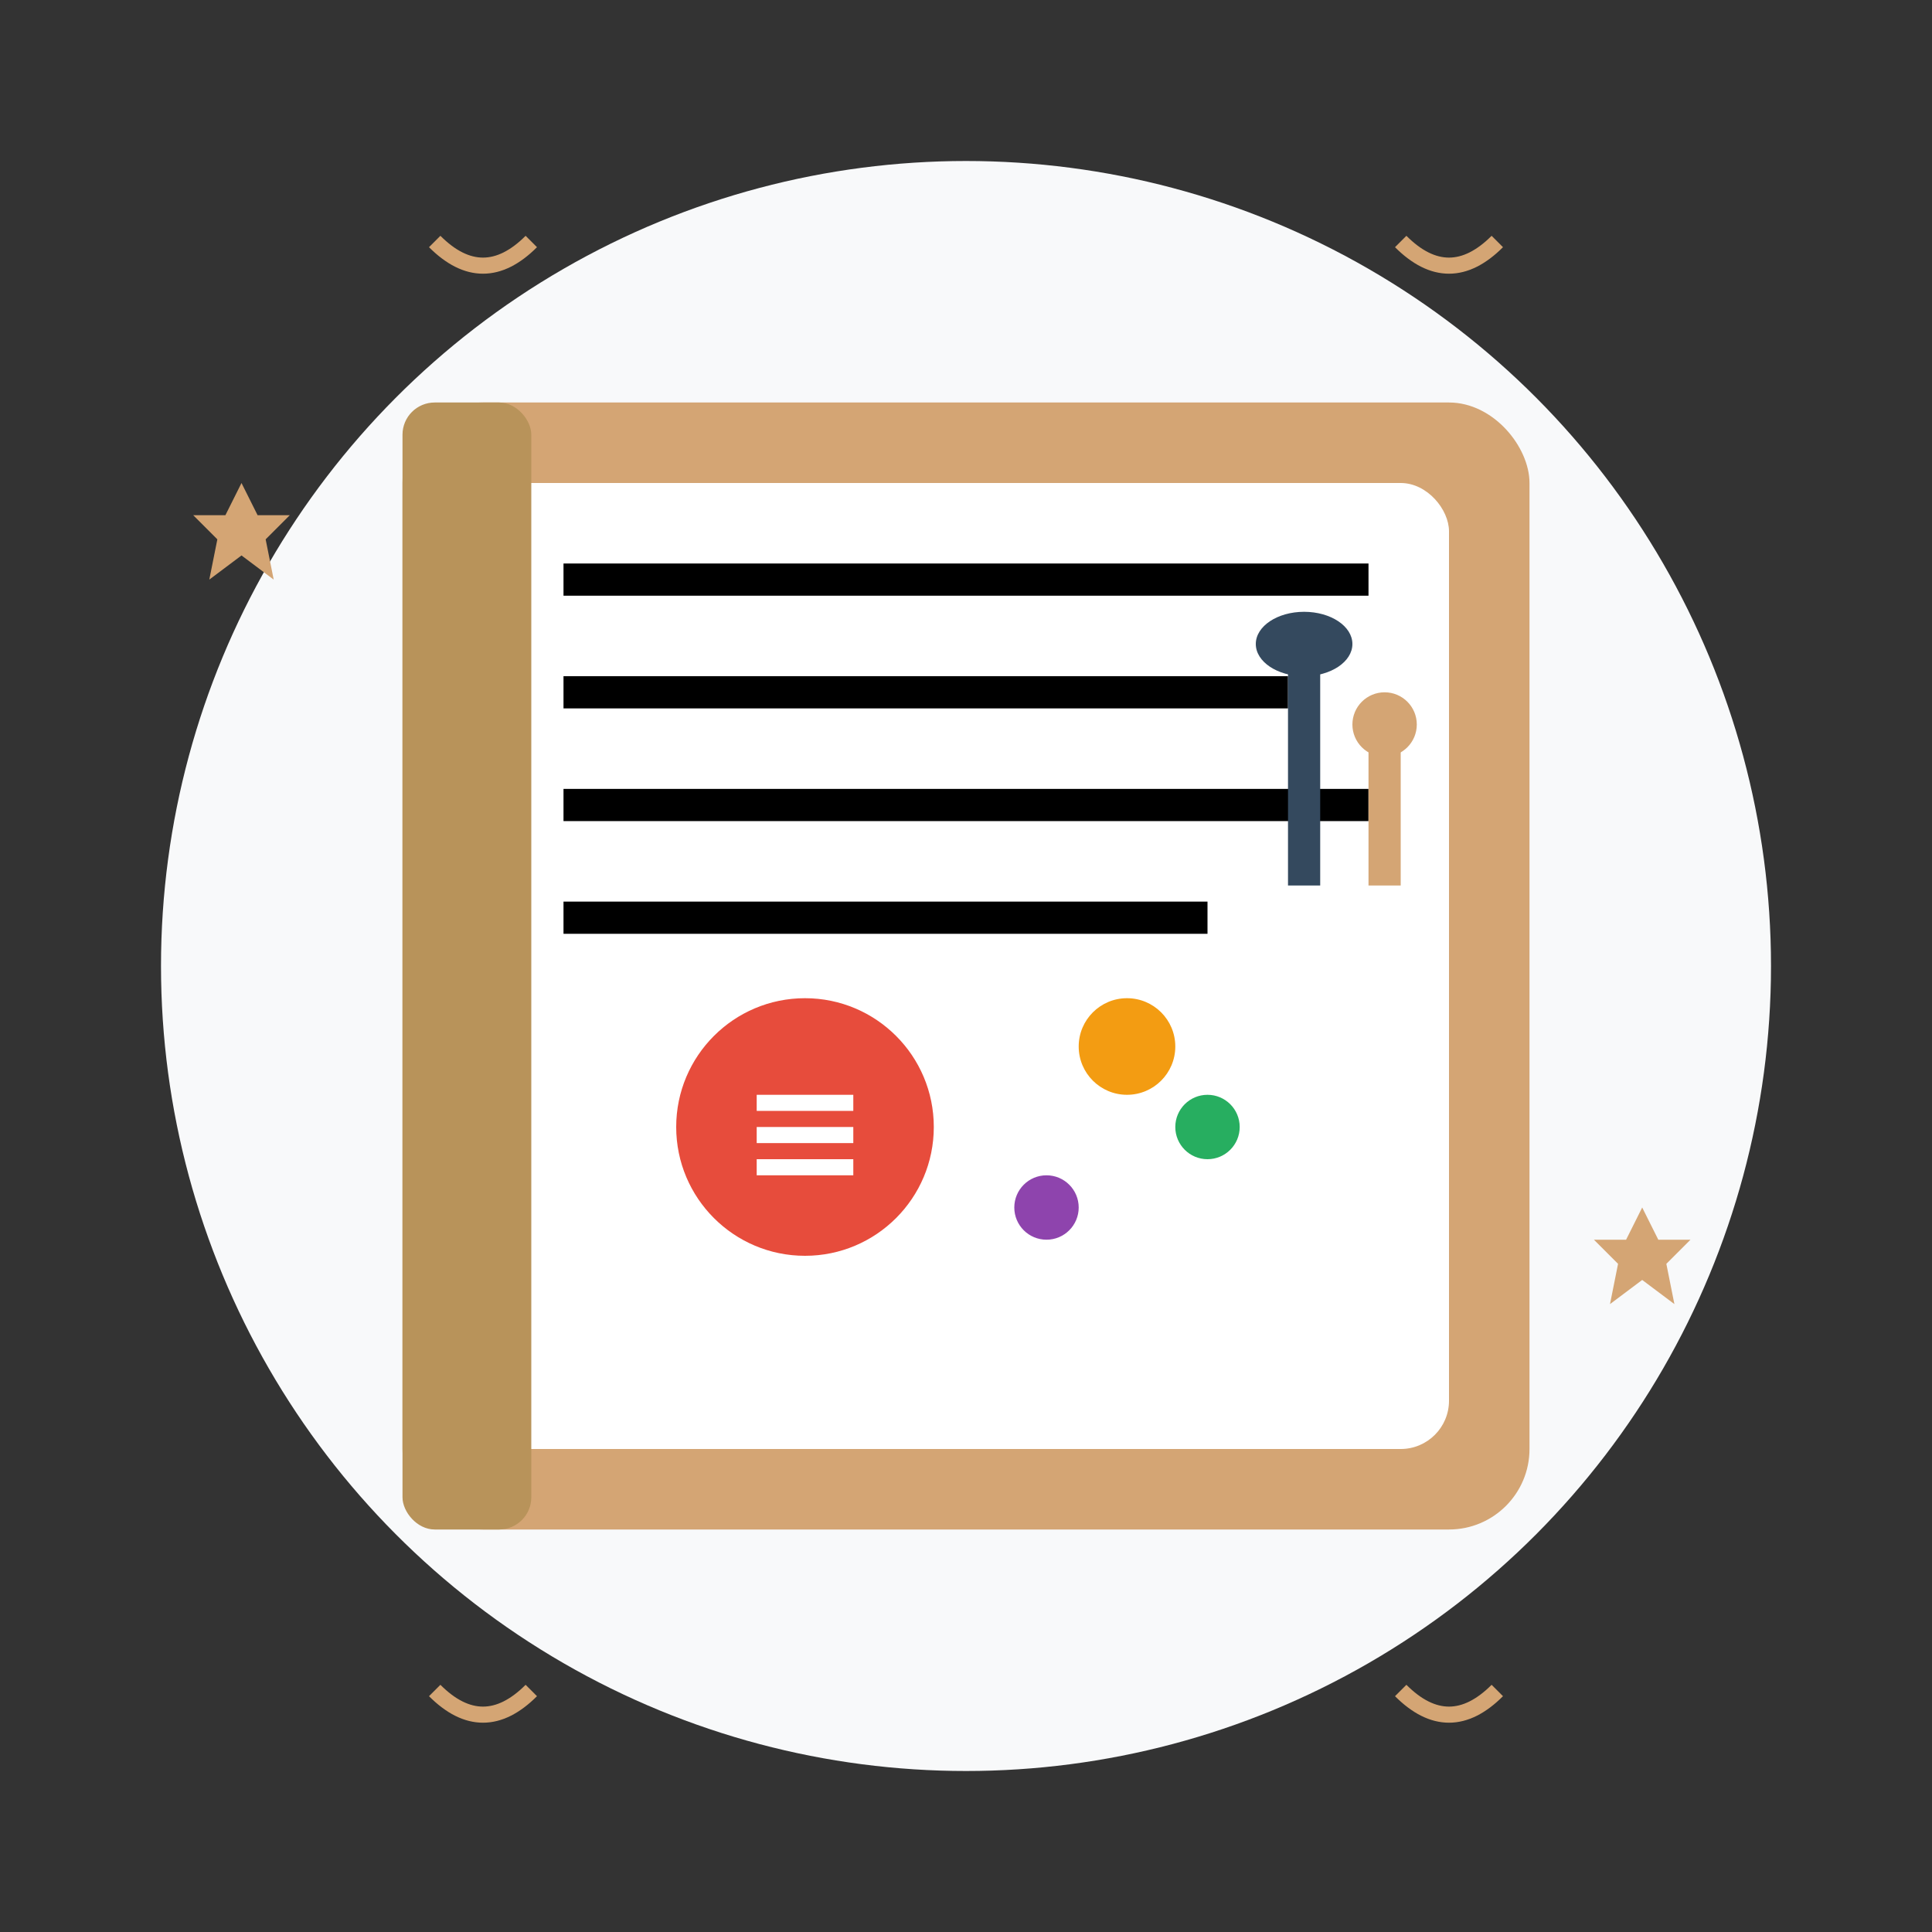 <svg width="120" height="120" viewBox="0 0 120 120" fill="none" xmlns="http://www.w3.org/2000/svg">
    <rect x="0" y="0" width="120" height="120" fill="#333333" stroke="none"/>
    <circle cx="60" cy="60" r="50" fill="#f8f9fa"/>
    
    <!-- Recipe Book -->
    <rect x="25" y="25" width="70" height="70" rx="5" fill="#d4a574"/>
    <rect x="30" y="30" width="60" height="60" rx="3" fill="white"/>
    
    <!-- Book Spine -->
    <rect x="25" y="25" width="8" height="70" rx="2" fill="#b8935a"/>
    
    <!-- Pages -->
    <rect x="35" y="35" width="50" height="2" fill="#000"/>
    <rect x="35" y="42" width="45" height="2" fill="#000"/>
    <rect x="35" y="49" width="50" height="2" fill="#000"/>
    <rect x="35" y="56" width="40" height="2" fill="#000"/>
    
    <!-- Recipe Icon -->
    <circle cx="50" cy="70" r="8" fill="#e74c3c"/>
    <rect x="47" y="68" width="6" height="1" fill="white"/>
    <rect x="47" y="70" width="6" height="1" fill="white"/>
    <rect x="47" y="72" width="6" height="1" fill="white"/>
    
    <!-- Ingredients -->
    <circle cx="70" cy="65" r="3" fill="#f39c12"/>
    <circle cx="75" cy="70" r="2" fill="#27ae60"/>
    <circle cx="65" cy="75" r="2" fill="#8e44ad"/>
    
    <!-- Cooking Utensils -->
    <rect x="80" y="40" width="2" height="15" fill="#34495e"/>
    <ellipse cx="81" cy="40" rx="3" ry="2" fill="#34495e"/>
    
    <rect x="85" y="45" width="2" height="10" fill="#d4a574"/>
    <circle cx="86" cy="45" r="2" fill="#d4a574"/>
    
    <!-- Decorative Elements -->
    <path d="M27 15 Q30 18 33 15" stroke="#d4a574" stroke-width="1" fill="none"/>
    <path d="M87 15 Q90 18 93 15" stroke="#d4a574" stroke-width="1" fill="none"/>
    <path d="M27 105 Q30 108 33 105" stroke="#d4a574" stroke-width="1" fill="none"/>
    <path d="M87 105 Q90 108 93 105" stroke="#d4a574" stroke-width="1" fill="none"/>
    
    <!-- Stars -->
    <path d="M15 30 L16 32 L18 32 L16.5 33.5 L17 36 L15 34.5 L13 36 L13.5 33.5 L12 32 L14 32 Z" fill="#d4a574"/>
    <path d="M102 75 L103 77 L105 77 L103.5 78.5 L104 81 L102 79.5 L100 81 L100.5 78.5 L99 77 L101 77 Z" fill="#d4a574"/>
</svg>
